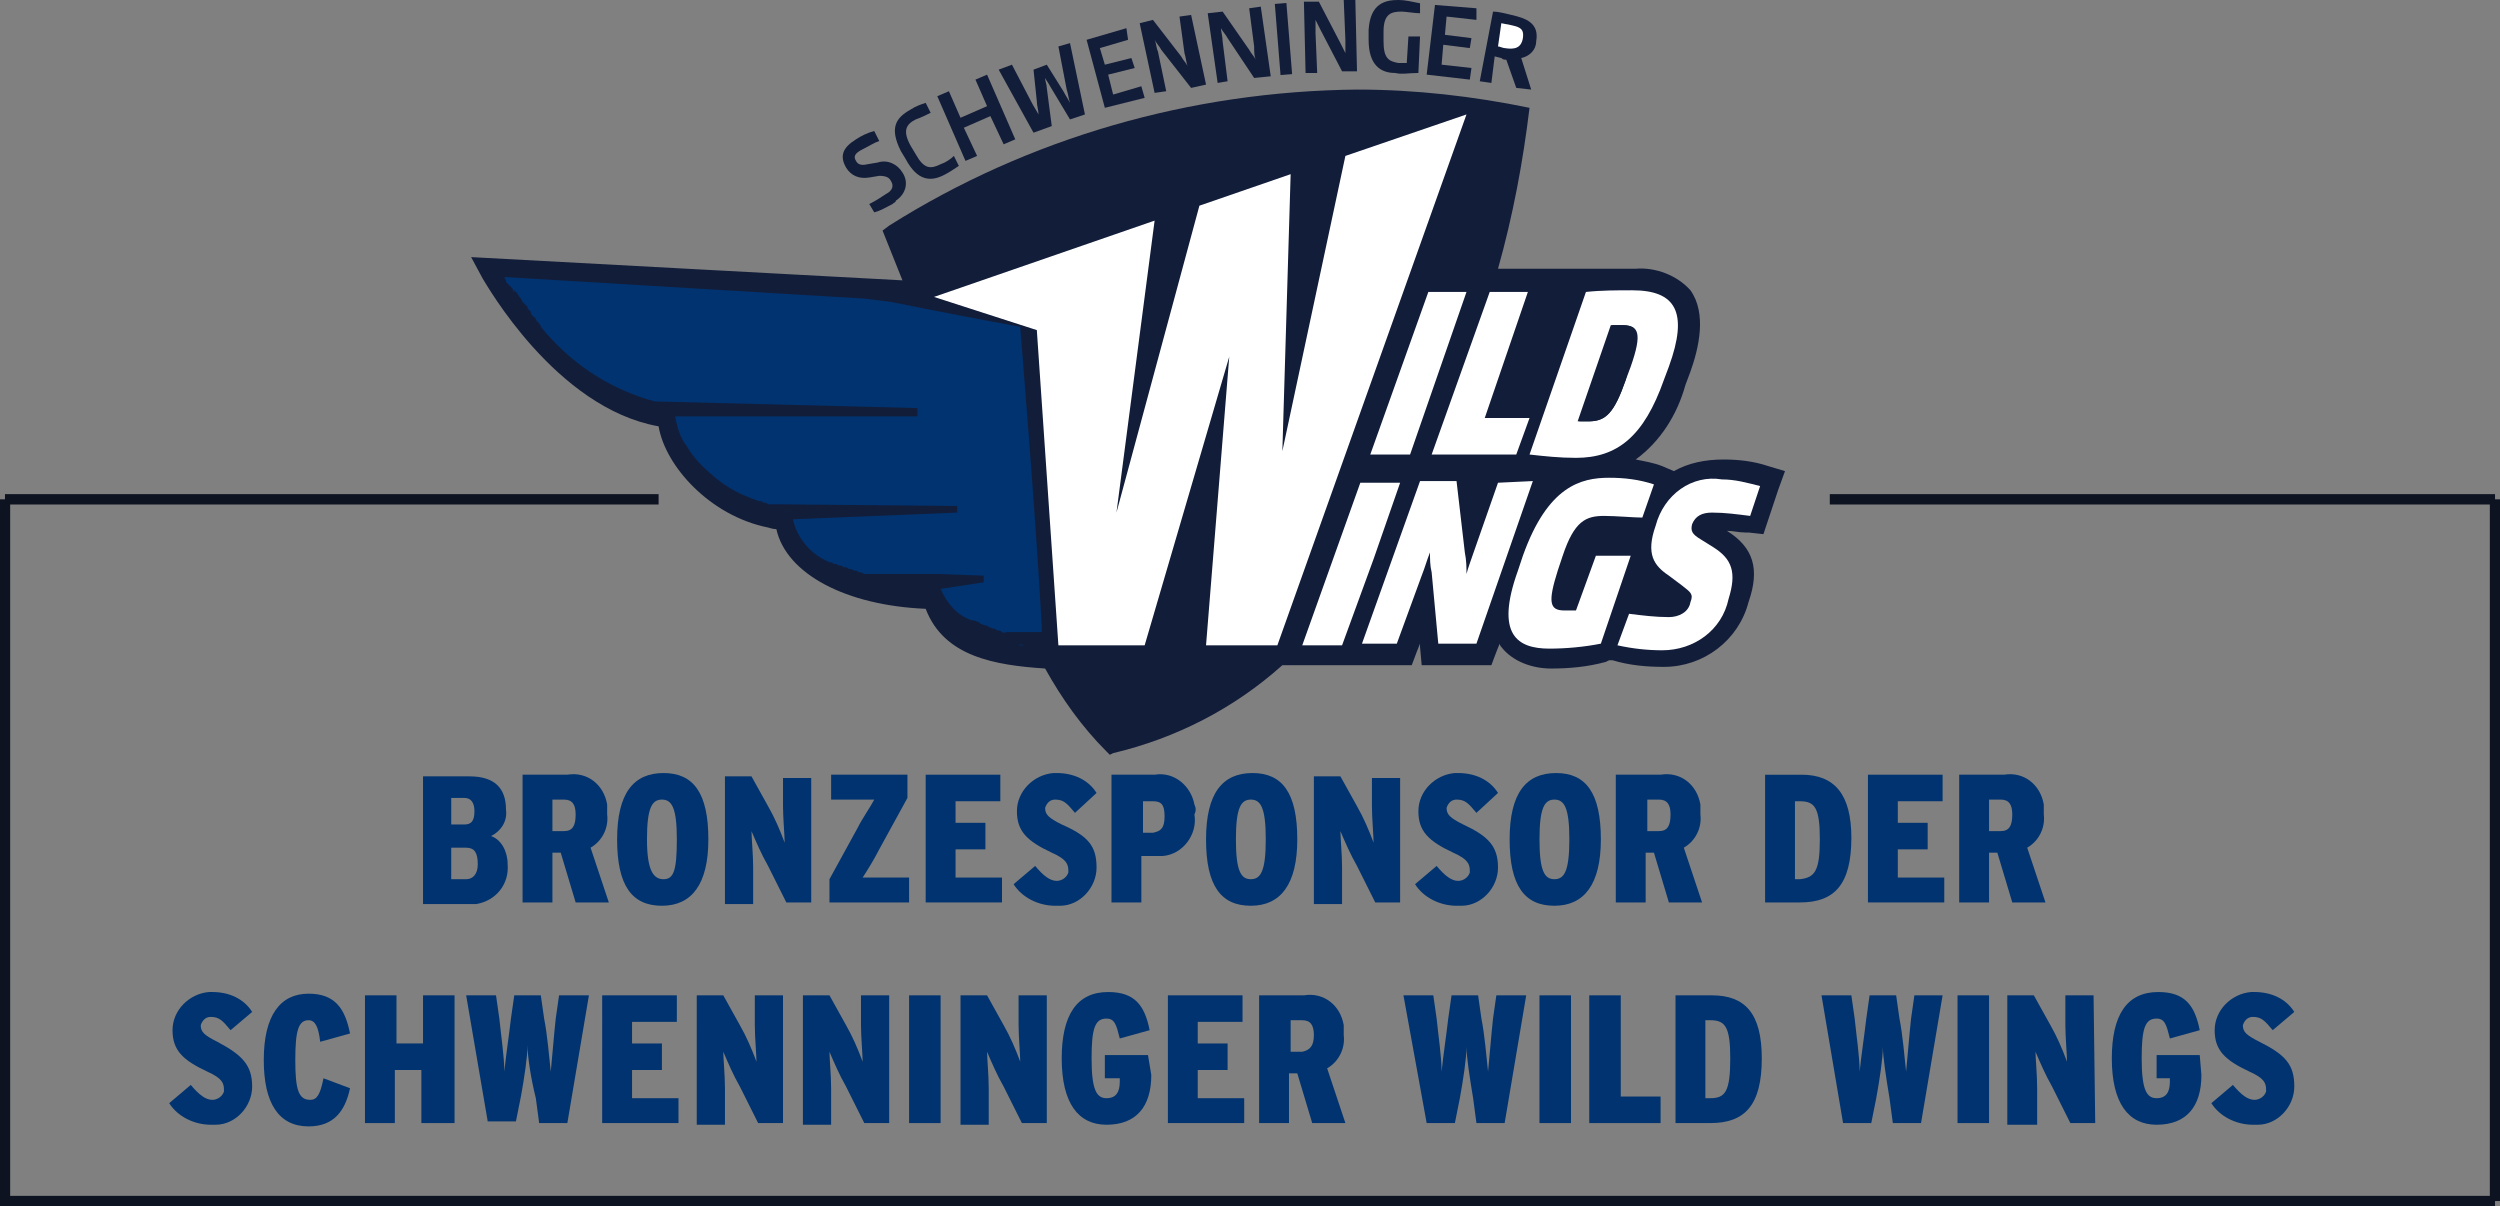 <?xml version="1.0" encoding="utf-8"?>
<!-- Generator: Adobe Illustrator 27.8.0, SVG Export Plug-In . SVG Version: 6.00 Build 0)  -->
<svg version="1.1" id="Ebene_1" xmlns="http://www.w3.org/2000/svg" xmlns:xlink="http://www.w3.org/1999/xlink" x="0px" y="0px"
	 width="150.7px" height="72.7px" viewBox="0 0 150.7 72.7" style="enable-background:new 0 0 150.7 72.7;" xml:space="preserve">
<rect x="0" y="0" width="150.7" height="72.7" fill="#808080" stroke="none"/>
<style type="text/css">
	.st0{clip-path:url(#SVGID_00000007418969763959085460000015018759765194879159_);}
	.st1{fill:#00336F;}
	.st2{fill:none;stroke:#0E1322;stroke-width:0.625;stroke-miterlimit:10;}
	.st3{fill:#121D3A;}
	.st4{fill:#FFFFFF;}
</style>
<g id="WW-Sponsor-logo" transform="translate(0 0)">
	<g>
		<defs>
			<rect id="SVGID_1_" y="0" width="150.7" height="72.7"/>
		</defs>
		<clipPath id="SVGID_00000000201862587169635980000010645870927455030970_">
			<use xlink:href="#SVGID_1_"  style="overflow:visible;"/>
		</clipPath>
		
			<g id="Gruppe_1206" transform="translate(0 -0.001)" style="clip-path:url(#SVGID_00000000201862587169635980000010645870927455030970_);">
			<path id="Pfad_3711" class="st1" d="M30.6,52.1c0.1,1.2-0.7,2.2-1.9,2.4c-0.2,0-0.4,0-0.5,0h-2.7v-7.7h2.8c1.5,0,2.2,0.7,2.2,2
				c0.1,0.7-0.3,1.3-0.9,1.6C30.2,50.6,30.6,51.3,30.6,52.1 M28.6,48.9c0-0.5-0.2-0.8-0.6-0.8h-0.8v1.6H28
				C28.4,49.7,28.6,49.5,28.6,48.9 M28.8,52.1c0-0.7-0.2-1-0.7-1h-0.9V53h0.9C28.5,53,28.8,52.7,28.8,52.1"/>
			<path id="Pfad_3712" class="st1" d="M36.7,54.4h-2l-0.9-3h-0.5v3h-1.8v-7.7h2.7c1.2-0.2,2.2,0.6,2.4,1.8c0,0.2,0,0.4,0,0.6
				c0.1,0.8-0.3,1.6-1,2L36.7,54.4z M34.7,49.1c0-0.6-0.2-0.9-0.7-0.9h-0.7v1.9H34C34.5,50.1,34.7,49.8,34.7,49.1"/>
			<path id="Pfad_3713" class="st1" d="M42.7,50.6c0,2.7-1,4-2.8,4s-2.7-1.2-2.7-4s1-4,2.8-4S42.7,47.8,42.7,50.6 M40.8,50.6
				c0-1.9-0.3-2.4-0.9-2.4s-0.9,0.5-0.9,2.4S39.4,53,40,53S40.8,52.5,40.8,50.6"/>
			<path id="Pfad_3714" class="st1" d="M48.9,54.4h-1.5l-1.1-2.2c-0.4-0.7-0.7-1.4-1-2.1c0,0.4,0.1,1.4,0.1,2.2v2.2h-1.7v-7.7h1.6
				l1,1.8c0.4,0.7,0.7,1.4,1,2.2c0-0.4-0.1-1.5-0.1-2.2v-1.7h1.7V54.4z"/>
			<path id="Pfad_3715" class="st1" d="M54.8,54.4H50v-1.4l1.7-3.1c0.3-0.6,0.8-1.3,1-1.7c-0.4,0-1,0-1.6,0h-1v-1.5h4.6v1.4L53,51.2
				c-0.3,0.6-0.8,1.4-1,1.7c0.4,0,1,0,1.6,0h1.2L54.8,54.4z"/>
			<path id="Pfad_3716" class="st1" d="M60.4,54.4h-4.6v-7.7h4.5v1.6h-2.7v1.3h1.8v1.6h-1.8v1.7h2.8L60.4,54.4z"/>
			<path id="Pfad_3717" class="st1" d="M66.1,52.3c0,1.2-1,2.3-2.2,2.3c-0.1,0-0.2,0-0.3,0c-1,0-2-0.5-2.5-1.3l1.3-1.1
				c0.5,0.6,0.9,0.9,1.3,0.9c0.3,0,0.6-0.2,0.7-0.5c0,0,0-0.1,0-0.1c0-0.4-0.1-0.7-1-1.1c-1.5-0.7-2.1-1.3-2.1-2.5
				c0-1.2,1-2.2,2.2-2.3c0.1,0,0.1,0,0.2,0c1,0,1.9,0.4,2.4,1.2L64.8,49c-0.5-0.6-0.7-0.8-1.2-0.8c-0.3,0-0.5,0.2-0.6,0.5
				c0,0,0,0,0,0c0,0.4,0.2,0.6,1,1C65.6,50.4,66.1,51,66.1,52.3"/>
			<path id="Pfad_3718" class="st1" d="M72,49.1c0.2,1.2-0.7,2.4-1.9,2.5c-0.2,0-0.4,0-0.6,0h-0.7v2.8H67v-7.7h2.6
				c1.2-0.2,2.2,0.7,2.4,1.8C72.1,48.7,72.1,48.9,72,49.1 M70.2,49.2c0-0.7-0.2-0.9-0.7-0.9h-0.6v1.9h0.6
				C70,50.1,70.2,49.9,70.2,49.2"/>
			<path id="Pfad_3719" class="st1" d="M78.2,50.6c0,2.7-1,4-2.8,4s-2.7-1.2-2.7-4s1-4,2.8-4S78.2,47.8,78.2,50.6 M76.3,50.6
				c0-1.9-0.3-2.4-0.9-2.4s-0.9,0.5-0.9,2.4s0.3,2.4,0.9,2.4S76.3,52.5,76.3,50.6"/>
			<path id="Pfad_3720" class="st1" d="M84.4,54.4h-1.5l-1.1-2.2c-0.4-0.7-0.7-1.4-1-2.1c0,0.4,0.1,1.4,0.1,2.2v2.2h-1.7v-7.7h1.6
				l1,1.8c0.4,0.7,0.7,1.4,1,2.2c0-0.4-0.1-1.5-0.1-2.2v-1.7h1.7V54.4z"/>
			<path id="Pfad_3721" class="st1" d="M90.3,52.3c0,1.2-1,2.3-2.2,2.3c-0.1,0-0.2,0-0.3,0c-1,0-2-0.5-2.5-1.3l1.3-1.1
				c0.5,0.6,0.9,0.9,1.3,0.9c0.3,0,0.6-0.2,0.7-0.5c0,0,0-0.1,0-0.1c0-0.4-0.1-0.7-1-1.1c-1.5-0.7-2.1-1.3-2.1-2.5
				c0-1.2,1-2.2,2.2-2.3c0.1,0,0.1,0,0.2,0c1,0,1.9,0.4,2.4,1.2L89,49c-0.5-0.6-0.7-0.8-1.2-0.8c-0.3,0-0.5,0.2-0.6,0.5c0,0,0,0,0,0
				c0,0.4,0.2,0.6,1,1C89.7,50.4,90.3,51,90.3,52.3"/>
			<path id="Pfad_3722" class="st1" d="M96.5,50.6c0,2.7-1,4-2.8,4s-2.7-1.2-2.7-4s1-4,2.8-4S96.5,47.8,96.5,50.6 M94.6,50.6
				c0-1.9-0.3-2.4-0.9-2.4s-0.9,0.5-0.9,2.4s0.3,2.4,0.9,2.4S94.6,52.5,94.6,50.6"/>
			<path id="Pfad_3723" class="st1" d="M102.6,54.4h-2l-0.9-3h-0.5v3h-1.8v-7.7h2.7c1.2-0.2,2.2,0.6,2.4,1.8c0,0.2,0,0.4,0,0.6
				c0.1,0.8-0.3,1.6-1,2L102.6,54.4z M100.7,49.1c0-0.6-0.2-0.9-0.7-0.9h-0.7v1.9h0.7C100.5,50.1,100.7,49.8,100.7,49.1"/>
			<path id="Pfad_3724" class="st1" d="M111.6,50.5c0,2.8-1,3.9-3.1,3.9h-2.1v-7.7h2.2C110.6,46.7,111.6,47.9,111.6,50.5
				 M109.7,50.6c0-1.9-0.3-2.3-1.2-2.3h-0.3v4.7h0.3C109.4,52.9,109.7,52.5,109.7,50.6"/>
			<path id="Pfad_3725" class="st1" d="M117.2,54.4h-4.6v-7.7h4.5v1.6h-2.7v1.3h1.8v1.6h-1.8v1.7h2.8L117.2,54.4z"/>
			<path id="Pfad_3726" class="st1" d="M123.3,54.4h-2l-0.9-3h-0.5v3h-1.8v-7.7h2.7c1.2-0.2,2.2,0.6,2.4,1.8c0,0.2,0,0.4,0,0.6
				c0.1,0.8-0.3,1.6-1,2L123.3,54.4z M121.3,49.1c0-0.6-0.2-0.9-0.7-0.9h-0.7v1.9h0.7C121.1,50.1,121.3,49.8,121.3,49.1"/>
			<path id="Pfad_3727" class="st1" d="M15.2,65.5c0,1.2-1,2.3-2.2,2.3c-0.1,0-0.2,0-0.3,0c-1,0-2-0.5-2.5-1.3l1.3-1.1
				c0.5,0.6,0.9,0.9,1.3,0.9c0.3,0,0.6-0.2,0.7-0.5c0,0,0-0.1,0-0.1c0-0.4-0.1-0.7-1-1.1c-1.5-0.7-2.1-1.3-2.1-2.5
				c0-1.2,1-2.2,2.2-2.3c0.1,0,0.1,0,0.2,0c1,0,1.9,0.4,2.4,1.2l-1.3,1.1c-0.5-0.6-0.7-0.8-1.2-0.8c-0.3,0-0.5,0.2-0.6,0.5
				c0,0,0,0,0,0c0,0.4,0.2,0.6,1,1C14.6,63.6,15.2,64.2,15.2,65.5"/>
			<path id="Pfad_3728" class="st1" d="M21.1,65.6c-0.3,1.4-1,2.3-2.5,2.3c-1.8,0-2.7-1.4-2.7-4c0-2.7,1-4,2.7-4
				c1.6,0,2.2,0.9,2.5,2.4l-1.8,0.5c-0.1-0.9-0.3-1.3-0.7-1.3c-0.6,0-0.8,0.6-0.8,2.4c0,1.8,0.2,2.4,0.9,2.4c0.4,0,0.6-0.3,0.8-1.3
				L21.1,65.6z"/>
			<path id="Pfad_3729" class="st1" d="M27.3,67.7h-1.9v-3.2h-1.6v3.2H22V60h1.9v2.9h1.6V60h1.9V67.7z"/>
			<path id="Pfad_3730" class="st1" d="M35.5,60l-1.3,7.7h-1.7l-0.2-1.5C32,65,31.8,63.7,31.8,63c0,0.7-0.2,2-0.4,3.1l-0.3,1.5h-1.7
				L28.1,60h1.8l0.2,1.4c0.1,1,0.3,2.3,0.3,3.2c0.1-1,0.3-2.3,0.4-3.2L31,60h1.6l0.2,1.4c0.2,1,0.3,2.3,0.4,3.2
				c0.1-1,0.2-2.3,0.3-3.2l0.2-1.4L35.5,60z"/>
			<path id="Pfad_3731" class="st1" d="M40.9,67.7h-4.6V60h4.5v1.6h-2.7v1.3h1.8v1.6h-1.8v1.7h2.8L40.9,67.7z"/>
			<path id="Pfad_3732" class="st1" d="M47.2,67.7h-1.5l-1.1-2.2c-0.4-0.7-0.7-1.4-1-2.1c0,0.4,0.1,1.4,0.1,2.2v2.2h-1.7V60h1.6
				l1,1.8c0.4,0.7,0.7,1.4,1,2.2c0-0.4-0.1-1.5-0.1-2.2V60h1.7L47.2,67.7z"/>
			<path id="Pfad_3733" class="st1" d="M53.6,67.7h-1.5L51,65.5c-0.4-0.7-0.7-1.4-1-2.1c0,0.4,0.1,1.4,0.1,2.2v2.2h-1.7V60h1.6
				l1,1.8c0.4,0.7,0.7,1.4,1,2.2c0-0.4-0.1-1.5-0.1-2.2V60h1.7L53.6,67.7z"/>
			<rect id="Rechteck_255" x="54.8" y="60" class="st1" width="1.9" height="7.7"/>
			<path id="Pfad_3734" class="st1" d="M63.1,67.7h-1.5l-1.1-2.2c-0.4-0.7-0.7-1.4-1-2.1c0,0.4,0.1,1.4,0.1,2.2v2.2h-1.7V60h1.6
				l1,1.8c0.4,0.7,0.7,1.4,1,2.2c0-0.4-0.1-1.5-0.1-2.2V60h1.7L63.1,67.7z"/>
			<path id="Pfad_3735" class="st1" d="M69.4,64.8c0,1.9-0.9,3-2.7,3c-1.7,0-2.7-1.3-2.7-4c0-2.6,0.9-4,2.8-4c1.6,0,2.2,0.8,2.5,2.3
				l-1.8,0.5c-0.2-0.8-0.3-1.2-0.8-1.2c-0.7,0-0.9,0.6-0.9,2.4c0,1.9,0.3,2.4,0.9,2.4c0.6,0,0.8-0.4,0.8-1V65h-0.9v-1.4h2.6
				L69.4,64.8z"/>
			<path id="Pfad_3736" class="st1" d="M75,67.7h-4.6V60h4.5v1.6h-2.7v1.3H74v1.6h-1.8v1.7H75L75,67.7z"/>
			<path id="Pfad_3737" class="st1" d="M81.1,67.7h-2l-0.9-3h-0.5v3h-1.8V60h2.7c1.2-0.2,2.2,0.6,2.4,1.8c0,0.2,0,0.4,0,0.6
				c0.1,0.8-0.3,1.6-1,2L81.1,67.7z M79.2,62.4c0-0.6-0.2-0.9-0.7-0.9h-0.7v1.9h0.7C79,63.3,79.2,63,79.2,62.4"/>
			<path id="Pfad_3738" class="st1" d="M92,60l-1.3,7.7h-1.7l-0.2-1.5c-0.2-1.2-0.4-2.5-0.4-3.1c0,0.7-0.2,2-0.4,3.1l-0.3,1.5h-1.7
				L84.6,60h1.8l0.2,1.4c0.1,1,0.3,2.3,0.3,3.2c0.1-1,0.3-2.3,0.4-3.2l0.2-1.4h1.6l0.2,1.4c0.2,1,0.3,2.3,0.4,3.2
				c0.1-1,0.2-2.3,0.3-3.2l0.2-1.4L92,60z"/>
			<rect id="Rechteck_256" x="92.8" y="60" class="st1" width="1.9" height="7.7"/>
			<path id="Pfad_3739" class="st1" d="M100.1,67.7h-4.3V60h1.9v6.1h2.4L100.1,67.7z"/>
			<path id="Pfad_3740" class="st1" d="M106.2,63.8c0,2.8-1,3.9-3.1,3.9H101V60h2.2C105.2,60,106.2,61.1,106.2,63.8 M104.3,63.8
				c0-1.9-0.3-2.3-1.2-2.3h-0.3v4.7h0.3C104,66.2,104.3,65.8,104.3,63.8"/>
			<path id="Pfad_3741" class="st1" d="M117.1,60l-1.3,7.7h-1.7l-0.2-1.5c-0.2-1.2-0.4-2.5-0.4-3.1c0,0.7-0.2,2-0.4,3.1l-0.3,1.5
				h-1.7l-1.3-7.7h1.8l0.2,1.4c0.1,1,0.3,2.3,0.3,3.2c0.1-1,0.3-2.3,0.4-3.2l0.2-1.4h1.6l0.2,1.4c0.2,1,0.3,2.3,0.4,3.2
				c0.1-1,0.2-2.3,0.3-3.2l0.2-1.4H117.1z"/>
			<rect id="Rechteck_257" x="118" y="60" class="st1" width="1.9" height="7.7"/>
			<path id="Pfad_3742" class="st1" d="M126.3,67.7h-1.5l-1.1-2.2c-0.4-0.7-0.7-1.4-1-2.1c0,0.4,0.1,1.4,0.1,2.2v2.2H121V60h1.6
				l1,1.8c0.4,0.7,0.7,1.4,1,2.2c0-0.4-0.1-1.5-0.1-2.2V60h1.7L126.3,67.7z"/>
			<path id="Pfad_3743" class="st1" d="M132.7,64.8c0,1.9-0.9,3-2.7,3c-1.7,0-2.7-1.3-2.7-4c0-2.6,0.9-4,2.8-4
				c1.6,0,2.2,0.8,2.5,2.3l-1.8,0.5c-0.2-0.8-0.3-1.2-0.8-1.2c-0.7,0-0.9,0.6-0.9,2.4c0,1.9,0.3,2.4,0.9,2.4c0.6,0,0.8-0.4,0.8-1V65
				H130v-1.4h2.6L132.7,64.8z"/>
			<path id="Pfad_3744" class="st1" d="M138.3,65.5c0,1.2-1,2.3-2.2,2.3c-0.1,0-0.2,0-0.3,0c-1,0-2-0.5-2.5-1.3l1.3-1.1
				c0.5,0.6,0.9,0.9,1.3,0.9c0.3,0,0.6-0.2,0.7-0.5c0,0,0-0.1,0-0.1c0-0.4-0.1-0.7-1-1.1c-1.5-0.7-2.1-1.3-2.1-2.5
				c0-1.2,1-2.2,2.2-2.3c0.1,0,0.1,0,0.2,0c1,0,1.9,0.4,2.4,1.2l-1.3,1.1c-0.5-0.6-0.7-0.8-1.2-0.8c-0.3,0-0.5,0.2-0.6,0.5
				c0,0,0,0,0,0c0,0.4,0.2,0.6,1,1C137.8,63.6,138.3,64.2,138.3,65.5"/>
			<path id="Pfad_3745" class="st2" d="M150.4,72.4H0.3V30.1"/>
			<line id="Linie_12" class="st2" x1="150.4" y1="72.4" x2="150.4" y2="30.1"/>
			<line id="Linie_13" class="st2" x1="0.3" y1="30.1" x2="39.7" y2="30.1"/>
			<line id="Linie_14" class="st2" x1="150.4" y1="30.1" x2="110.3" y2="30.1"/>
			<path id="Pfad_3746" class="st3" d="M53.8,12.3c-0.4,0.2-0.7,0.4-1.1,0.5l-0.3-0.5c0.4-0.2,0.7-0.4,1-0.6
				c0.4-0.2,0.5-0.5,0.3-0.8c-0.1-0.2-0.3-0.3-0.7-0.3l-0.6,0.1c-0.6,0.1-1.1-0.1-1.4-0.6c-0.4-0.7-0.2-1.2,0.6-1.7
				c0.3-0.2,0.7-0.4,1.1-0.5L53,8.5c-0.3,0.1-0.6,0.3-1,0.5c-0.4,0.2-0.6,0.4-0.4,0.7c0.1,0.2,0.3,0.3,0.7,0.2l0.6-0.1
				c0.6-0.2,1.2,0.1,1.5,0.6c0.4,0.6,0.2,1.3-0.4,1.7C54,12.2,53.9,12.2,53.8,12.3"/>
			<path id="Pfad_3747" class="st3" d="M57,10.5c-0.9,0.5-1.7,0.4-2.4-0.9l-0.3-0.5c-0.7-1.4-0.3-2,0.6-2.5c0.3-0.2,0.6-0.3,0.9-0.4
				l0.3,0.6c-0.2,0.1-0.6,0.3-0.9,0.4c-0.6,0.3-0.8,0.7-0.3,1.6l0.3,0.5c0.5,0.9,0.9,0.9,1.5,0.6c0.3-0.1,0.6-0.3,0.8-0.5l0.3,0.6
				C57.5,10.2,57.2,10.4,57,10.5"/>
			<path id="Pfad_3748" class="st3" d="M60.5,8.7L59.7,7l-1.6,0.7l0.8,1.7l-0.7,0.3l-1.7-3.9l0.7-0.3l0.7,1.6l1.6-0.7l-0.7-1.6
				l0.7-0.3l1.7,3.9L60.5,8.7z"/>
			<path id="Pfad_3749" class="st3" d="M65.4,6.9l-0.9,0.3l-1.2-2c-0.1-0.2-0.2-0.3-0.3-0.5h0c0,0.2,0.1,0.4,0.1,0.6l0.3,2.3L62.3,8
				l-2.1-3.8L61,3.9l1.2,2.3c0.1,0.2,0.3,0.5,0.4,0.7l0,0c0-0.3-0.1-0.5-0.1-0.8l-0.2-1.9l0.8-0.3l1,1.6c0.1,0.2,0.3,0.5,0.4,0.7
				l0,0c-0.1-0.3-0.1-0.5-0.2-0.8l-0.5-2.6l0.7-0.2L65.4,6.9z"/>
			<path id="Pfad_3750" class="st3" d="M66.6,6.5l-1.1-4.1l2.4-0.7L68,2.4l-1.7,0.5l0.3,1l1.6-0.4l0.2,0.6l-1.6,0.4l0.3,1.2l1.7-0.5
				L69,5.9L66.6,6.5z"/>
			<path id="Pfad_3751" class="st3" d="M71.8,5.3L70,3c-0.1-0.2-0.3-0.4-0.4-0.6h0c0.1,0.2,0.1,0.5,0.2,0.7l0.5,2.4l-0.7,0.1
				l-0.9-4.2l0.8-0.2l1.7,2.2c0.1,0.2,0.3,0.4,0.4,0.6h0c-0.1-0.2-0.1-0.5-0.2-0.8L71.1,1l0.7-0.1l0.9,4.2L71.8,5.3z"/>
			<path id="Pfad_3752" class="st3" d="M75.6,4.7L74,2.3c-0.1-0.2-0.3-0.4-0.4-0.6h0c0,0.2,0.1,0.5,0.1,0.8L74,4.9L73.4,5l-0.6-4.2
				l0.9-0.1l1.6,2.3c0.1,0.2,0.3,0.4,0.4,0.6h0c-0.1-0.2-0.1-0.5-0.1-0.8l-0.3-2.3l0.7-0.1l0.6,4.2L75.6,4.7z"/>
			
				<rect id="Rechteck_258" x="77" y="0.2" transform="matrix(0.997 -7.999016e-02 7.999016e-02 0.997 6.132955e-02 6.198)" class="st3" width="0.7" height="4.3"/>
			<path id="Pfad_3753" class="st3" d="M80.9,4.3l-1.3-2.5c-0.1-0.2-0.2-0.4-0.3-0.6h0c0,0.2,0,0.5,0,0.8l0.1,2.4l-0.7,0l-0.1-4.3
				l0.9,0l1.3,2.5c0.1,0.2,0.2,0.4,0.3,0.6h0c0-0.3,0-0.6,0-0.8L81,0l0.7,0l0.1,4.3L80.9,4.3z"/>
			<path id="Pfad_3754" class="st3" d="M84.1,4.4c-0.9,0-1.6-0.5-1.6-2l0-0.6C82.6,0.2,83.5,0,84.3,0c0.4,0,0.8,0.1,1.3,0.2l0,0.6
				c-0.3,0-0.9-0.1-1.1-0.1c-0.6,0-1.1,0.1-1.1,1.2l0,0.6c0,1,0.3,1.2,0.9,1.3c0.2,0,0.4,0,0.5,0l0.1-1.6l0.7,0l-0.1,2.2
				C84.9,4.4,84.5,4.5,84.1,4.4"/>
			<path id="Pfad_3755" class="st3" d="M86,4.5l0.5-4.2L89,0.5L89,1.2L87.2,1l-0.1,1.1l1.6,0.2l-0.1,0.6L87,2.7l-0.1,1.2l1.8,0.2
				l-0.1,0.7L86,4.5z"/>
			<path id="Pfad_3756" class="st3" d="M91.4,5.3l-0.6-1.7c-0.1,0-0.2,0-0.3-0.1l-0.4-0.1L89.9,5l-0.7-0.1l0.8-4.2
				c0.3,0,0.7,0.1,1.1,0.2c0.9,0.2,1.7,0.5,1.5,1.6l0,0c0,0.5-0.4,0.9-0.9,1l0.6,1.9L91.4,5.3z"/>
			<path id="Pfad_3757" class="st4" d="M91.8,2.3c0.1-0.7-0.3-0.7-1.3-0.9l-0.2,1.4c0.1,0,0.3,0.1,0.4,0.1C91.3,3,91.7,2.9,91.8,2.3
				L91.8,2.3z"/>
			<path id="Pfad_3758" class="st3" d="M106.6,28.1c-0.9-0.3-1.8-0.4-2.7-0.4c-1.1,0-2.1,0.2-3,0.7l-0.7-0.3
				c-0.5-0.2-1.1-0.3-1.6-0.4c1.5-1.1,2.5-2.7,3-4.5l0.3-0.8c0.5-1.4,1-3.5,0-4.9c-0.8-0.9-2.1-1.4-3.3-1.3v0h-8.3
				c0.9-3.2,1.5-6.4,1.9-9.7c-3.4-0.7-6.9-1.1-10.4-1.1c-10,0.1-19.8,2.9-28.2,8.2l-0.4,0.3l1.2,3l-26-1.4l0.7,1.3
				c0.2,0.3,4.4,7.8,10.6,8.9c0.4,2.4,3.1,5.4,6.6,6.1c0,0,0.3,0.1,0.5,0.1c0.6,2.7,4.2,4.6,9,4.8c1.1,2.9,4.2,3.4,7.2,3.6h0
				c1,1.8,2.2,3.5,3.7,5l0.2,0.2l0.2-0.1c3.8-0.9,7.3-2.7,10.2-5.3h7.8l0.3-0.8l0.2-0.5l0,0.2l0.1,1.1h4.2l0.3-0.8l0.2-0.5
				c0,0.1,0.1,0.2,0.1,0.2c0.7,0.9,1.9,1.3,3,1.3c1.1,0,2.2-0.1,3.3-0.4l0.2-0.1l0.2,0c1,0.3,2,0.4,3.1,0.4c2.4,0,4.5-1.6,5.1-3.9
				c0.7-2,0.3-3.3-1.3-4.3c0.4,0,0.7,0.1,1.1,0.1l0.2,0l0.9,0.1l0.3-0.9l0.6-1.8l0.4-1.1L106.6,28.1z"/>
			<path id="Pfad_3759" class="st4" d="M100.3,22.9l0.3-0.8c1.2-3.3,0.4-4.6-2.2-4.6c-0.9,0-1.9,0-2.8,0.1l-3.4,9.8
				c0.9,0.1,1.8,0.2,2.8,0.2C97.5,27.6,99.1,26.3,100.3,22.9 M97.1,19.6h0.6c1.1,0,1.2,0.4,0.5,2.5L98,22.9c-0.7,2-1.2,2.5-2.3,2.5
				h-0.6L97.1,19.6z"/>
			<path id="Pfad_3760" class="st4" d="M90.3,29.1l-1.4,4c-0.2,0.6-0.4,1.1-0.5,1.5h0c0-0.4,0-0.8-0.1-1.3l-0.5-4.3h-2.2l-3.5,9.8
				h2.1l1.5-4.1c0.2-0.5,0.3-0.9,0.5-1.4h0c0,0.4,0,0.8,0.1,1.2l0.4,4.3H89l3.4-9.8L90.3,29.1z"/>
			<path id="Pfad_3761" class="st4" d="M96.2,33.5L95,36.8c-0.2,0-0.5,0-0.7,0c-0.9,0-1-0.5-0.4-2.4l0.3-0.9
				c0.7-2.1,1.4-2.4,2.5-2.4c0.7,0,1.8,0.1,2.3,0.1l0.7-2c-0.9-0.3-1.8-0.4-2.7-0.4c-1.7,0-3.7,0.5-5.2,4.7l-0.3,0.9
				c-1.4,3.9,0,4.7,1.9,4.7c1,0,2.1-0.1,3.1-0.3l1.8-5.3L96.2,33.5z"/>
			<path id="Pfad_3762" class="st4" d="M99.8,31.7c-0.6,1.7-0.1,2.4,0.8,3l0.8,0.6c0.5,0.4,0.7,0.5,0.5,1c-0.1,0.6-0.7,0.9-1.3,0.9
				c-0.8,0-1.6-0.1-2.4-0.2l-0.7,1.9c0.9,0.2,1.8,0.3,2.7,0.3c1.9,0,3.6-1.2,4-3.1c0.5-1.6,0.2-2.4-0.9-3.1l-0.8-0.5
				c-0.5-0.3-0.6-0.5-0.5-0.9c0.2-0.5,0.6-0.7,1.2-0.7c0.8,0,1.5,0.1,2.3,0.2l0.6-1.8c-0.8-0.2-1.5-0.4-2.3-0.4
				C102,28.6,100.3,29.8,99.8,31.7"/>
			<path id="Pfad_3763" class="st4" d="M92.1,17.6h-2.3l-3.5,9.8h5.1l0.8-2.2h-2.7L92.1,17.6z"/>
			<path id="Pfad_3764" class="st4" d="M86.1,17.6h2.3L85,27.4h-2.4L86.1,17.6z"/>
			<path id="Pfad_3765" class="st4" d="M69,38.9h-5.2l-1.3-19l-6.2-2l13.3-4.6l-2.3,17.6l5-18.5l5.5-1.9l-0.5,16.7l3.8-17.8l7.3-2.5
				h0L77,38.9h-4.3l1.4-17.4L69,38.9z"/>
			<path id="Pfad_3766" class="st4" d="M82,29.1l-3.5,9.8l0,0h2.4l1.9-5.2l1.6-4.6L82,29.1z"/>
			<path id="Pfad_3767" class="st3" d="M98,22.9l0.3-0.8c0.7-2,0.5-2.5-0.5-2.5h-0.6l-2,5.8h0.6C96.8,25.4,97.3,24.9,98,22.9"/>
			<path id="Pfad_3768" class="st1" d="M52.7,34.9l-0.2,0L52.7,34.9"/>
			<path id="Pfad_3769" class="st1" d="M53.1,35l-0.2,0L53.1,35"/>
			<path id="Pfad_3770" class="st1" d="M54.3,35.1l-0.2,0L54.3,35.1"/>
			<path id="Pfad_3771" class="st1" d="M53.9,35.1l-0.2,0L53.9,35.1"/>
			<path id="Pfad_3772" class="st1" d="M52.3,34.8l-0.2,0L52.3,34.8"/>
			<path id="Pfad_3773" class="st1" d="M53.5,35l-0.2,0L53.5,35"/>
			<path id="Pfad_3774" class="st1" d="M51,34.4l-0.1,0L51,34.4"/>
			<path id="Pfad_3775" class="st1" d="M50.1,34L50.1,34L50.1,34"/>
			<path id="Pfad_3776" class="st1" d="M50.4,34.1L50.4,34.1L50.4,34.1"/>
			<path id="Pfad_3777" class="st1" d="M51.3,34.5l-0.1,0L51.3,34.5"/>
			<path id="Pfad_3778" class="st1" d="M52,34.7l-0.1,0L52,34.7"/>
			<path id="Pfad_3779" class="st1" d="M51.6,34.6l-0.1,0L51.6,34.6"/>
			<path id="Pfad_3780" class="st1" d="M50.7,34.3L50.7,34.3L50.7,34.3"/>
			<path id="Pfad_3781" class="st1" d="M61.2,38.8l-0.3,0L61.2,38.8"/>
			<path id="Pfad_3782" class="st1" d="M60.1,38.6l-0.2-0.1L60.1,38.6"/>
			<path id="Pfad_3783" class="st1" d="M60.6,38.7c-0.1,0-0.2,0-0.3,0C60.4,38.7,60.5,38.7,60.6,38.7"/>
			<path id="Pfad_3784" class="st1" d="M61.8,38.9c-0.1,0-0.3,0-0.4,0C61.5,38.8,61.7,38.9,61.8,38.9"/>
			<path id="Pfad_3785" class="st1" d="M62.7,38.9c-0.2,0-0.4,0-0.6,0C62.2,38.9,62.4,38.9,62.7,38.9"/>
			<path id="Pfad_3786" class="st1" d="M58.7,38.1L58.7,38.1L58.7,38.1"/>
			<path id="Pfad_3787" class="st1" d="M59.6,38.5l-0.2-0.1L59.6,38.5"/>
			<path id="Pfad_3788" class="st1" d="M56.1,35.2c-0.1,0-0.3,0-0.4,0C55.8,35.2,56,35.2,56.1,35.2"/>
			<path id="Pfad_3789" class="st1" d="M55.1,35.2c-0.1,0-0.2,0-0.2,0C54.9,35.2,55,35.2,55.1,35.2"/>
			<path id="Pfad_3790" class="st1" d="M55.6,35.2l-0.3,0L55.6,35.2"/>
			<path id="Pfad_3791" class="st1" d="M54.7,35.2c-0.1,0-0.2,0-0.2,0C54.5,35.2,54.6,35.2,54.7,35.2"/>
			<path id="Pfad_3792" class="st1" d="M59.1,38.3L59,38.3L59.1,38.3"/>
			<path id="Pfad_3793" class="st1" d="M39.1,24.2"/>
			<path id="Pfad_3794" class="st1" d="M31.1,17.8l-0.1-0.1C31.1,17.8,31.1,17.8,31.1,17.8"/>
			<path id="Pfad_3795" class="st1" d="M31,17.6c0,0,0-0.1-0.1-0.1C30.9,17.5,30.9,17.6,31,17.6"/>
			<path id="Pfad_3796" class="st1" d="M30.8,17.4l-0.1-0.1L30.8,17.4"/>
			<path id="Pfad_3797" class="st1" d="M31.3,18.1L31.3,18.1L31.3,18.1"/>
			<path id="Pfad_3798" class="st1" d="M31.7,18.6L31.7,18.6L31.7,18.6"/>
			<path id="Pfad_3799" class="st1" d="M31.5,18.3L31.5,18.3L31.5,18.3"/>
			<path id="Pfad_3800" class="st1" d="M49.8,33.8L49.8,33.8L49.8,33.8"/>
			<path id="Pfad_3801" class="st1" d="M31.9,18.9L31.9,18.9L31.9,18.9"/>
			<path id="Pfad_3802" class="st1" d="M30.6,17.1L30.5,17L30.6,17.1"/>
			<path id="Pfad_3803" class="st1" d="M30.5,16.9c0-0.1-0.1-0.1-0.1-0.2C30.4,16.8,30.5,16.9,30.5,16.9"/>
			<path id="Pfad_3804" class="st1" d="M41.4,27L41.4,27L41.4,27"/>
			<path id="Pfad_3805" class="st1" d="M43,28.8L43,28.8L43,28.8"/>
			<path id="Pfad_3806" class="st1" d="M45.9,30.3c-0.1,0-0.1,0-0.2-0.1C45.8,30.3,45.9,30.3,45.9,30.3"/>
			<path id="Pfad_3807" class="st1" d="M49.6,33.7L49.6,33.7L49.6,33.7"/>
			<path id="Pfad_3808" class="st1" d="M47.8,31.3L47.8,31.3"/>
			<path id="Pfad_3809" class="st1" d="M32.2,19.2L32.2,19.2L32.2,19.2"/>
			<path id="Pfad_3810" class="st1" d="M45.2,30.1L45.2,30.1L45.2,30.1"/>
			<path id="Pfad_3811" class="st1" d="M32.4,19.4L32.4,19.4L32.4,19.4"/>
			<path id="Pfad_3812" class="st1" d="M39.5,24.3L39.5,24.3"/>
			<path id="Pfad_3813" class="st1" d="M32.6,19.7L32.6,19.7L32.6,19.7"/>
			<path id="Pfad_3814" class="st1" d="M40.7,25.2"/>
			<path id="Pfad_3815" class="st1" d="M53.7,18.2L52.1,18l-21.7-1.3l0.1,0.2l0,0.1l0.1,0.1l0.1,0.1c0,0,0.1,0.1,0.1,0.1
				s0.1,0.1,0.1,0.1s0,0.1,0.1,0.1l0.1,0.1l0.1,0.1c0,0.1,0.1,0.1,0.1,0.2l0.1,0.1l0.1,0.2l0.1,0.1l0.2,0.2l0,0.1l0.2,0.2l0,0.1
				c0.1,0.1,0.1,0.2,0.2,0.2l0,0c0.1,0.1,0.1,0.2,0.2,0.3l0,0c0.1,0.1,0.2,0.2,0.2,0.3l0,0c1.7,2.1,3.9,3.6,6.5,4.4
				c0.1,0,0.3,0.1,0.4,0.1l0,0l15.8,0.4l0,0.5H40.7c0.1,0.6,0.3,1.3,0.7,1.8l0,0c0.4,0.7,1,1.3,1.6,1.8l0,0c0.7,0.6,1.4,1,2.2,1.3h0
				c0.2,0.1,0.3,0.1,0.5,0.2l0.1,0c0.1,0,0.1,0,0.2,0.1c0.1,0,0.2,0,0.3,0.1c0.2,0,0.3,0,0.5,0l10.9,0.1l0,0.4l-9.9,0.4l0,0
				c0.2,1,0.9,1.9,1.8,2.4l0,0c0.1,0,0.1,0.1,0.2,0.1l0,0c0.1,0,0.1,0.1,0.2,0.1l0.1,0c0.1,0,0.1,0.1,0.2,0.1l0.1,0l0.2,0.1l0.1,0
				c0.1,0,0.1,0.1,0.2,0.1l0.1,0c0.1,0,0.1,0.1,0.2,0.1l0.1,0l0.2,0.1l0.1,0l0.2,0.1l0.1,0l0.2,0.1c0.1,0,0.1,0,0.2,0l0.2,0l0.2,0
				l0.2,0l0.2,0l0.2,0l0.2,0l0.2,0l0.2,0l0.2,0l0.2,0l0.2,0l0.2,0l0.2,0c0.1,0,0.2,0,0.2,0l0.2,0c0.1,0,0.2,0,0.3,0l0.1,0
				c0.1,0,0.3,0,0.4,0l0.4,0l2.8,0.1l0,0.4l-2.6,0.4c0.4,0.9,1,1.6,1.9,1.9l0.1,0c0.1,0,0.2,0.1,0.3,0.1l0.1,0.1
				c0.1,0,0.2,0.1,0.3,0.1c0.1,0,0.1,0,0.2,0.1c0.1,0,0.2,0.1,0.3,0.1c0.1,0,0.1,0,0.2,0.1c0.1,0,0.2,0,0.3,0.1s0.2,0,0.3,0
				s0.2,0,0.3,0s0.2,0,0.3,0c0.1,0,0.2,0,0.3,0c0.1,0,0.3,0,0.4,0c0.1,0,0.1,0,0.2,0c0.2,0,0.4,0,0.6,0v-0.3
				c-0.3-5.9-1.3-18.1-1.3-18.1S56.6,18.8,53.7,18.2"/>
		</g>
	</g>
</g>
</svg>
